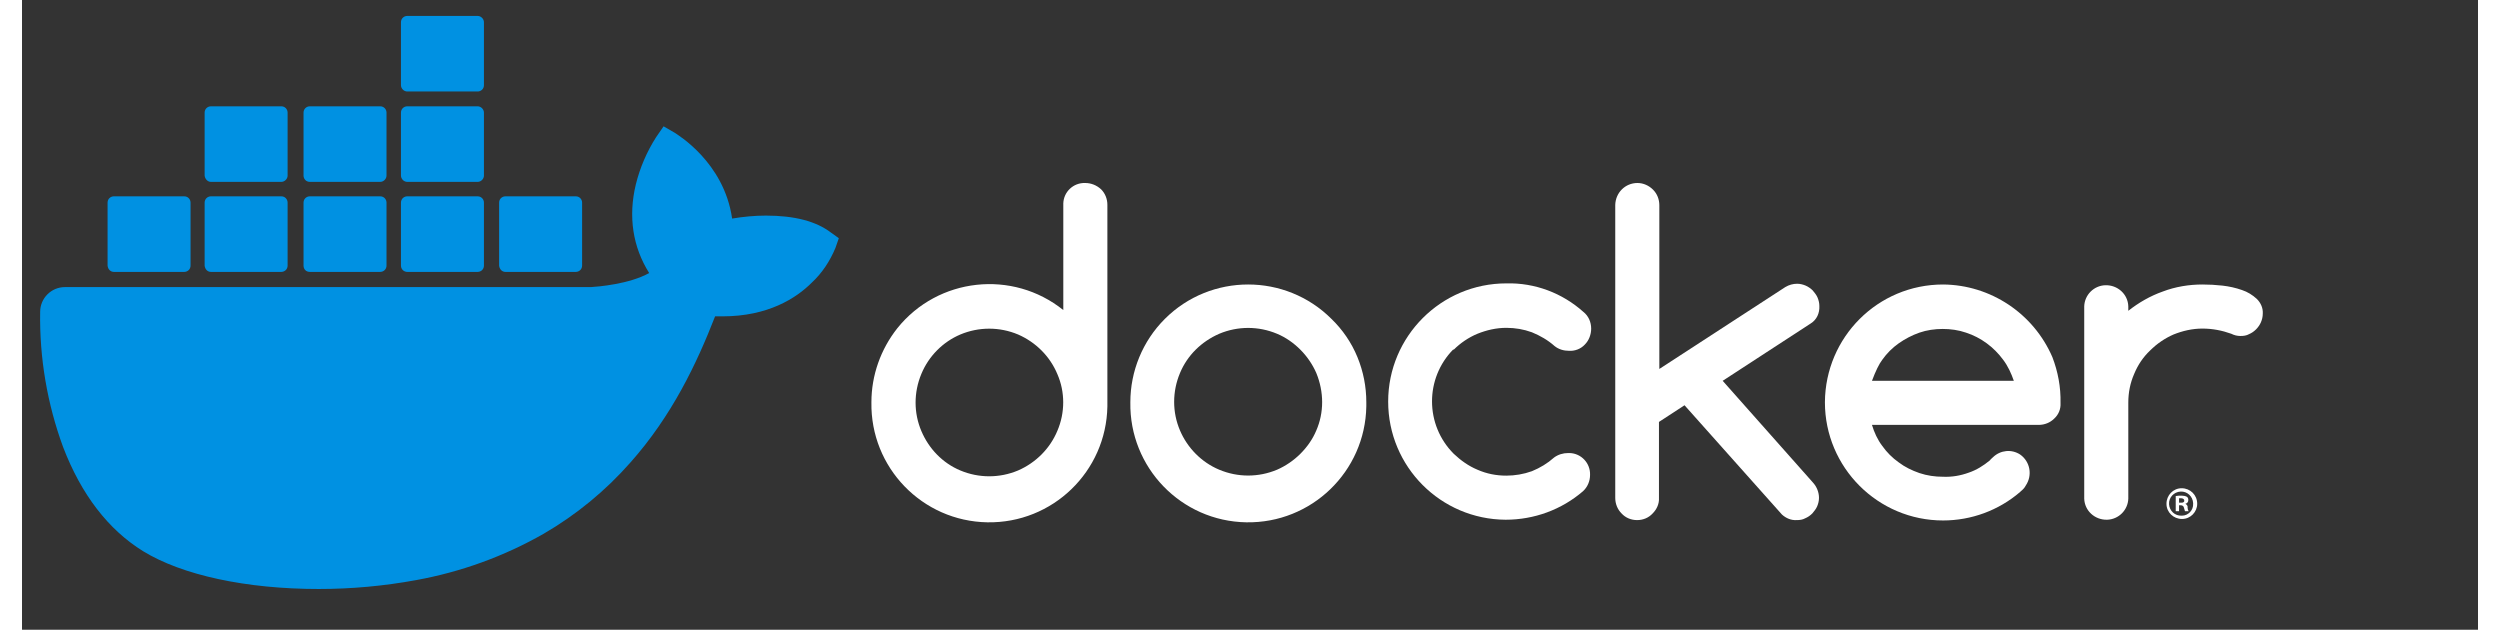 <?xml version="1.0" encoding="UTF-8" standalone="no"?>
<!DOCTYPE svg PUBLIC "-//W3C//DTD SVG 1.1//EN" "http://www.w3.org/Graphics/SVG/1.1/DTD/svg11.dtd">
<svg version="1.1" xmlns="http://www.w3.org/2000/svg" xmlns:xlink="http://www.w3.org/1999/xlink" preserveAspectRatio="xMidYMid meet" viewBox="-2 -2 663 170" width="655.03" height="165"><rect x="-2" y="-2" width="663" height="170" fill="#333333" stroke="none"/><defs><path d="M658 -1C658 -1 658 -1 658 -1C658 98.6 658 153.93 658 165C658 165 658 165 658 165C262.6 165 42.93 165 -1 165C-1 165 -1 165 -1 165C-1 65.4 -1 10.07 -1 -1C-1 -1 -1 -1 -1 -1C394.4 -1 614.07 -1 658 -1Z" id="j125wMulx6"></path><path d="M285 47.4C281.8 47.3 279.2 49.8 279.1 52.9C279.1 53 279.1 53.2 279.1 53.3C279.1 56.14 279.1 78.86 279.1 81.7C265.4 70.7 245.3 72.9 234.3 86.6C229.8 92.3 227.3 99.3 227.3 106.6C227 124.2 241 138.7 258.6 139C276.2 139.3 290.7 125.3 291 107.7C291 107.3 291 107 291 106.6C291 101.27 291 58.63 291 53.3C291 51.7 290.4 50.2 289.3 49.1C288.1 48 286.6 47.4 285 47.4M277.5 114.3C275.5 119.1 271.7 122.9 266.9 125C261.9 127.1 256.3 127.1 251.3 125C246.5 123 242.8 119.1 240.8 114.4C238.7 109.5 238.7 103.9 240.8 98.9C242.8 94.1 246.6 90.3 251.3 88.3C256.3 86.2 261.9 86.2 266.9 88.3C271.7 90.4 275.5 94.2 277.5 99C279.6 103.8 279.6 109.4 277.5 114.3" id="a2goSdxNGx"></path><path d="M351.5 84.1C339.1 71.7 318.9 71.7 306.5 84.1C300.5 90.1 297.2 98.2 297.2 106.6C296.9 124.2 310.9 138.7 328.5 139C346.1 139.3 360.6 125.3 360.9 107.7C360.9 107.3 360.9 107 360.9 106.6C360.9 102.4 360.1 98.3 358.5 94.4C356.9 90.5 354.5 87 351.5 84.1M347.4 114.2C346.4 116.6 344.9 118.7 343.1 120.5C341.3 122.3 339.1 123.8 336.8 124.8C331.8 126.9 326.2 126.9 321.2 124.8C316.4 122.8 312.6 118.9 310.6 114.2C308.5 109.3 308.5 103.7 310.6 98.7C312.6 93.9 316.4 90.2 321.2 88.1C326.2 86 331.8 86 336.8 88.1C339.2 89.1 341.3 90.6 343.1 92.4C344.9 94.2 346.4 96.4 347.4 98.7C349.5 103.8 349.5 109.4 347.4 114.2" id="a2HVP2fCa0"></path><path d="M483.2 80.6C483.2 79.8 483 79 482.7 78.3C482.4 77.6 481.9 77 481.4 76.4C480.9 75.9 480.2 75.4 479.5 75.1C478.8 74.8 478 74.6 477.2 74.6C476.1 74.6 475 74.9 474 75.5C471.73 76.97 460.4 84.34 440 97.6C440 71.08 440 56.35 440 53.4C440 51.8 439.4 50.3 438.3 49.2C437.2 48.1 435.7 47.4 434.1 47.4C430.8 47.4 428.2 50 428.1 53.3C428.1 53.3 428.1 53.3 428.1 53.4C428.1 61.3 428.1 124.5 428.1 132.4C428.1 134 428.7 135.5 429.8 136.6C430.9 137.8 432.4 138.4 434 138.4C435.6 138.4 437.1 137.8 438.2 136.6C439.3 135.5 440 134 439.9 132.4C439.9 131.03 439.9 124.2 439.9 111.9L446.8 107.4C462.58 125.1 471.35 134.93 473.1 136.9C474.2 137.9 475.6 138.5 477.1 138.4C477.9 138.4 478.7 138.3 479.4 137.9C480.1 137.6 480.7 137.2 481.3 136.6C481.8 136 482.3 135.4 482.6 134.7C482.9 134 483.1 133.2 483.1 132.4C483.1 130.9 482.5 129.4 481.5 128.3C479.87 126.47 471.74 117.3 457.1 100.8C471.38 91.5 479.31 86.33 480.9 85.3C482.5 84.3 483.3 82.5 483.2 80.6" id="e1rNgYtNg4"></path><path d="M384.5 92.4C386.3 90.6 388.5 89.1 390.9 88.1C393.4 87.1 396 86.5 398.7 86.5C401.1 86.5 403.4 86.9 405.6 87.7C407.8 88.6 409.9 89.8 411.7 91.4C412.8 92.3 414.2 92.7 415.6 92.7C417.2 92.8 418.8 92.2 419.9 91C421 89.9 421.6 88.3 421.6 86.7C421.6 85 420.9 83.3 419.5 82.2C413.8 77.1 406.4 74.3 398.7 74.5C381.1 74.5 366.8 88.8 366.8 106.4C366.8 124 381 138.2 398.5 138.3C406.2 138.3 413.6 135.6 419.4 130.6C420.6 129.5 421.3 127.9 421.3 126.2C421.4 123 418.9 120.4 415.8 120.3C415.7 120.3 415.5 120.3 415.4 120.3C414 120.3 412.7 120.7 411.6 121.5C409.8 123.1 407.8 124.3 405.6 125.2C403.4 126 401 126.4 398.7 126.4C396 126.4 393.4 125.9 390.9 124.8C388.5 123.8 386.4 122.3 384.5 120.5C376.7 112.7 376.7 100.1 384.4 92.3C384.5 92.5 384.5 92.5 384.5 92.4" id="g4qH4l5vu"></path><path d="M601.3 78.7C600.1 77.6 598.8 76.8 597.3 76.3C595.6 75.7 593.8 75.3 592 75.1C590.2 74.9 588.4 74.8 586.6 74.8C583 74.8 579.3 75.4 575.9 76.7C572.5 77.9 569.4 79.7 566.6 81.9C566.6 81.78 566.6 80.82 566.6 80.7C566.5 77.4 563.7 74.9 560.4 75C557.3 75.1 554.8 77.6 554.7 80.7C554.7 85.89 554.7 127.41 554.7 132.6C554.8 135.9 557.6 138.4 560.9 138.3C564 138.2 566.5 135.7 566.6 132.6C566.6 130.01 566.6 109.29 566.6 106.7C566.6 104 567.1 101.4 568.2 98.9C569.2 96.5 570.6 94.4 572.5 92.6C574.3 90.8 576.5 89.3 578.8 88.3C581.3 87.3 583.9 86.7 586.6 86.7C589.3 86.7 591.9 87.2 594.4 88.1C595.2 88.5 596 88.7 596.9 88.7C597.7 88.7 598.5 88.6 599.2 88.2C599.9 87.9 600.5 87.5 601.1 86.9C601.6 86.4 602.1 85.7 602.4 85C602.7 84.3 602.9 83.5 602.9 82.7C603 81.2 602.4 79.8 601.3 78.7" id="i3WEVF7gQY"></path><path d="M546.1 94.4C541 82.6 529.4 74.9 516.6 74.8C499 74.8 484.8 89 484.7 106.6C484.7 106.6 484.7 106.6 484.7 106.6C484.7 124.2 499 138.5 516.6 138.5C524.2 138.5 531.6 135.8 537.4 130.8C537.5 130.7 537.6 130.6 537.6 130.6C538.1 130.2 538.6 129.7 538.9 129.1C540.8 126.3 540.1 122.6 537.4 120.7C535.1 119.2 532.1 119.5 530.1 121.4C529.9 121.6 529.3 122.1 529.3 122.2C529.29 122.21 529.21 122.29 529.2 122.3C527.5 123.7 525.6 124.9 523.5 125.6C521.3 126.4 519 126.8 516.6 126.7C514.4 126.7 512.3 126.4 510.2 125.7C508.2 125 506.3 124.1 504.6 122.8C502.9 121.6 501.4 120.1 500.2 118.4C498.9 116.7 498 114.7 497.4 112.7C501.9 112.7 537.9 112.7 542.4 112.7C544 112.7 545.5 112.1 546.6 111C547.8 109.9 548.4 108.4 548.3 106.8C548.4 102.5 547.6 98.3 546.1 94.4M500.2 95.1C501.4 93.4 502.9 91.9 504.6 90.7C506.3 89.5 508.2 88.5 510.2 87.8C512.2 87.1 514.4 86.8 516.5 86.8C518.6 86.8 520.8 87.1 522.8 87.8C526.8 89.1 530.3 91.7 532.8 95.1C534.1 96.8 535 98.8 535.7 100.8C533.15 100.8 520.38 100.8 497.4 100.8C498.4 98.13 499.33 96.23 500.2 95.1Z" id="e1oJj0Kt4l"></path><path d="M581 129.8C578.7 129.8 576.9 131.7 576.9 134C576.9 136.3 578.8 138.1 581.1 138.1C583.4 138.1 585.2 136.2 585.2 134C585.2 131.6 583.3 129.8 581 129.8C581 129.8 581 129.8 581 129.8M581 137.2C579.2 137.3 577.7 135.9 577.6 134.1C577.5 132.3 578.9 130.8 580.7 130.7C582.5 130.6 584 132 584.1 133.8C584.1 133.9 584.1 133.9 584.1 134C584.2 135.7 582.8 137.2 581.1 137.2C581.1 137.2 581.1 137.2 581 137.2" id="ba9crTpp"></path><path d="M582 134C582 134 582 134 582 134C582.5 133.9 582.8 133.5 582.8 133C582.8 132.6 582.7 132.3 582.4 132.1C582 131.9 581.5 131.8 581 131.8C580.5 131.8 579.9 131.8 579.4 131.9C579.4 132.17 579.4 133.54 579.4 136L580.3 136L580.3 134.4C580.54 134.4 580.67 134.4 580.7 134.4C581.2 134.4 581.5 134.6 581.6 135C581.7 135.3 581.8 135.7 581.9 136C582 136 582.8 136 582.9 136C582.7 135.7 582.6 135.3 582.6 135C582.7 134.6 582.4 134.2 582 134M580.8 133.7L580.3 133.7C580.3 132.98 580.3 132.58 580.3 132.5C580.5 132.5 580.7 132.5 580.8 132.5C581.4 132.5 581.7 132.8 581.7 133.1C581.8 133.5 581.3 133.8 580.8 133.7" id="a2IltZDnp"></path><path d="M198.8 56.2C195.8 56.2 192.7 56.5 189.7 57C187.5 41.7 174.8 34.3 174.3 33.9C174.09 33.78 173.06 33.18 171.2 32.1C170 33.84 169.33 34.81 169.2 35C166.7 38.9 164.8 43.3 163.7 47.8C161.6 56.5 162.9 64.7 167.3 71.7C162 74.7 153.4 75.4 151.6 75.5C137.4 75.5 23.8 75.5 9.6 75.5C5.9 75.5 2.9 78.5 2.9 82.2C2.7 94.6 4.8 107 9.1 118.7C14 131.5 21.3 141 30.7 146.8C41.3 153.3 58.6 157 78.1 157C86.9 157 95.7 156.2 104.4 154.6C116.5 152.4 128.1 148.2 138.8 142.1C147.6 137 155.5 130.5 162.2 122.9C173.5 110.2 180.2 96 185.1 83.4C185.8 83.4 186.4 83.4 187.1 83.4C199.4 83.4 207 78.5 211.2 74.3C214 71.7 216.1 68.5 217.6 64.9C217.66 64.73 217.96 63.86 218.5 62.3L216.4 60.8C212.4 57.73 206.53 56.2 198.8 56.2Z" id="a1gQd2leh8"></path><path d="M22.8 71.4C34.2 71.4 40.53 71.4 41.8 71.4C42.7 71.4 43.5 70.7 43.5 69.7C43.5 69.7 43.5 69.7 43.5 69.7C43.5 59.5 43.5 53.83 43.5 52.7C43.5 51.8 42.8 51 41.8 51C41.8 51 41.8 51 41.8 51C39.9 51 24.7 51 22.8 51C21.9 51 21.1 51.7 21.1 52.7C21.1 52.7 21.1 52.7 21.1 52.7C21.1 54.4 21.1 68 21.1 69.7C21.2 70.7 21.9 71.4 22.8 71.4C22.8 71.4 22.8 71.4 22.8 71.4" id="c1705bjCWq"></path><path d="M49 71.4C60.4 71.4 66.73 71.4 68 71.4C68.9 71.4 69.7 70.7 69.7 69.7C69.7 69.7 69.7 69.7 69.7 69.7C69.7 59.5 69.7 53.83 69.7 52.7C69.7 51.8 69 51 68 51C68 51 68 51 68 51C66.1 51 50.9 51 49 51C48.1 51 47.3 51.7 47.3 52.7C47.3 54.4 47.3 68 47.3 69.7C47.4 70.7 48.1 71.4 49 71.4" id="e8YIhuTqR8"></path><path d="M75.7 71.4C87.1 71.4 93.43 71.4 94.7 71.4C95.6 71.4 96.4 70.7 96.4 69.7C96.4 69.7 96.4 69.7 96.4 69.7C96.4 59.5 96.4 53.83 96.4 52.7C96.4 51.8 95.7 51 94.7 51C94.7 51 94.7 51 94.7 51C92.8 51 77.6 51 75.7 51C74.8 51 74 51.7 74 52.7C74 52.7 74 52.7 74 52.7C74 54.4 74 68 74 69.7C74 70.7 74.7 71.4 75.7 71.4C75.7 71.4 75.7 71.4 75.7 71.4" id="cdOdpe4T0"></path><path d="M102 71.4C113.4 71.4 119.73 71.4 121 71.4C121.9 71.4 122.7 70.7 122.7 69.7C122.7 68 122.7 54.4 122.7 52.7C122.7 51.8 122 51 121 51C121 51 121 51 121 51C109.6 51 103.27 51 102 51C101.1 51 100.3 51.7 100.3 52.7C100.3 52.7 100.3 52.7 100.3 52.7C100.3 54.4 100.3 68 100.3 69.7C100.3 70.7 101.1 71.4 102 71.4C102 71.4 102 71.4 102 71.4" id="c2J6o5sdPG"></path><path d="M49 47.1C60.4 47.1 66.73 47.1 68 47.1C68.9 47.1 69.7 46.3 69.7 45.4C69.7 43.7 69.7 30.1 69.7 28.4C69.7 27.5 69 26.7 68 26.7C68 26.7 68 26.7 68 26.7C56.6 26.7 50.27 26.7 49 26.7C48.1 26.7 47.3 27.4 47.3 28.4C47.3 30.1 47.3 43.7 47.3 45.4C47.4 46.3 48.1 47.1 49 47.1" id="b1a82kybMk"></path><path d="M75.7 47.1C87.1 47.1 93.43 47.1 94.7 47.1C95.6 47.1 96.4 46.3 96.4 45.4C96.4 43.7 96.4 30.1 96.4 28.4C96.4 27.5 95.7 26.7 94.7 26.7C94.7 26.7 94.7 26.7 94.7 26.7C83.3 26.7 76.97 26.7 75.7 26.7C74.8 26.7 74 27.4 74 28.4C74 28.4 74 28.4 74 28.4C74 38.6 74 44.27 74 45.4C74 46.3 74.7 47.1 75.7 47.1" id="bqdcEZ6w0"></path><path d="M102 47.1C113.4 47.1 119.73 47.1 121 47.1C121.9 47.1 122.7 46.3 122.7 45.4C122.7 43.7 122.7 30.1 122.7 28.4C122.7 27.5 121.9 26.7 121 26.7C119.1 26.7 103.9 26.7 102 26.7C101.1 26.7 100.3 27.4 100.3 28.4C100.3 28.4 100.3 28.4 100.3 28.4C100.3 38.6 100.3 44.27 100.3 45.4C100.3 46.3 101.1 47.1 102 47.1" id="a41KtGMWzz"></path><path d="M102 22.7C113.4 22.7 119.73 22.7 121 22.7C121.9 22.7 122.7 22 122.7 21C122.7 19.3 122.7 5.7 122.7 4C122.7 3.1 121.9 2.3 121 2.3C119.1 2.3 103.9 2.3 102 2.3C101.1 2.3 100.3 3 100.3 4C100.3 4 100.3 4 100.3 4C100.3 14.2 100.3 19.87 100.3 21C100.3 21.9 101.1 22.7 102 22.7" id="b1wbMRi051"></path><path d="M128.5 71.4C139.9 71.4 146.23 71.4 147.5 71.4C148.4 71.4 149.2 70.7 149.2 69.7C149.2 68 149.2 54.4 149.2 52.7C149.2 51.8 148.5 51 147.5 51C147.5 51 147.5 51 147.5 51C136.1 51 129.77 51 128.5 51C127.6 51 126.8 51.7 126.8 52.7C126.8 52.7 126.8 52.7 126.8 52.7C126.8 54.4 126.8 68 126.8 69.7C126.9 70.7 127.6 71.4 128.5 71.4" id="d38BjDQSMw"></path></defs><g><g><use xlink:href="#j125wMulx6" opacity="1" fill="#000000" fill-opacity="0"></use><g><use xlink:href="#j125wMulx6" opacity="1" fill-opacity="0" stroke="#000000" stroke-width="1" stroke-opacity="0"></use></g></g><g><use xlink:href="#a2goSdxNGx" opacity="1" fill="#ffffff" fill-opacity="1.00"></use><g><use xlink:href="#a2goSdxNGx" opacity="1" fill-opacity="0" stroke="#000000" stroke-width="1" stroke-opacity="0"></use></g></g><g><use xlink:href="#a2HVP2fCa0" opacity="1" fill="#ffffff" fill-opacity="1"></use><g><use xlink:href="#a2HVP2fCa0" opacity="1" fill-opacity="0" stroke="#000000" stroke-width="1" stroke-opacity="0"></use></g></g><g><use xlink:href="#e1rNgYtNg4" opacity="1" fill="#ffffff" fill-opacity="1"></use><g><use xlink:href="#e1rNgYtNg4" opacity="1" fill-opacity="0" stroke="#000000" stroke-width="1" stroke-opacity="0"></use></g></g><g><use xlink:href="#g4qH4l5vu" opacity="1" fill="#ffffff" fill-opacity="1"></use><g><use xlink:href="#g4qH4l5vu" opacity="1" fill-opacity="0" stroke="#000000" stroke-width="1" stroke-opacity="0"></use></g></g><g><use xlink:href="#i3WEVF7gQY" opacity="1" fill="#ffffff" fill-opacity="1"></use><g><use xlink:href="#i3WEVF7gQY" opacity="1" fill-opacity="0" stroke="#000000" stroke-width="1" stroke-opacity="0"></use></g></g><g><use xlink:href="#e1oJj0Kt4l" opacity="1" fill="#ffffff" fill-opacity="1"></use><g><use xlink:href="#e1oJj0Kt4l" opacity="1" fill-opacity="0" stroke="#000000" stroke-width="1" stroke-opacity="0"></use></g></g><g><use xlink:href="#ba9crTpp" opacity="1" fill="#ffffff" fill-opacity="1"></use><g><use xlink:href="#ba9crTpp" opacity="1" fill-opacity="0" stroke="#000000" stroke-width="1" stroke-opacity="0"></use></g></g><g><use xlink:href="#a2IltZDnp" opacity="1" fill="#ffffff" fill-opacity="1"></use><g><use xlink:href="#a2IltZDnp" opacity="1" fill-opacity="0" stroke="#000000" stroke-width="1" stroke-opacity="0"></use></g></g><g><use xlink:href="#a1gQd2leh8" opacity="1" fill="#0091e2" fill-opacity="1"></use><g><use xlink:href="#a1gQd2leh8" opacity="1" fill-opacity="0" stroke="#000000" stroke-width="1" stroke-opacity="0"></use></g></g><g><use xlink:href="#c1705bjCWq" opacity="1" fill="#0091e2" fill-opacity="1"></use><g><use xlink:href="#c1705bjCWq" opacity="1" fill-opacity="0" stroke="#000000" stroke-width="1" stroke-opacity="0"></use></g></g><g><use xlink:href="#e8YIhuTqR8" opacity="1" fill="#0091e2" fill-opacity="1"></use><g><use xlink:href="#e8YIhuTqR8" opacity="1" fill-opacity="0" stroke="#000000" stroke-width="1" stroke-opacity="0"></use></g></g><g><use xlink:href="#cdOdpe4T0" opacity="1" fill="#0091e2" fill-opacity="1"></use><g><use xlink:href="#cdOdpe4T0" opacity="1" fill-opacity="0" stroke="#000000" stroke-width="1" stroke-opacity="0"></use></g></g><g><use xlink:href="#c2J6o5sdPG" opacity="1" fill="#0091e2" fill-opacity="1"></use><g><use xlink:href="#c2J6o5sdPG" opacity="1" fill-opacity="0" stroke="#000000" stroke-width="1" stroke-opacity="0"></use></g></g><g><use xlink:href="#b1a82kybMk" opacity="1" fill="#0091e2" fill-opacity="1"></use><g><use xlink:href="#b1a82kybMk" opacity="1" fill-opacity="0" stroke="#000000" stroke-width="1" stroke-opacity="0"></use></g></g><g><use xlink:href="#bqdcEZ6w0" opacity="1" fill="#0091e2" fill-opacity="1"></use><g><use xlink:href="#bqdcEZ6w0" opacity="1" fill-opacity="0" stroke="#000000" stroke-width="1" stroke-opacity="0"></use></g></g><g><use xlink:href="#a41KtGMWzz" opacity="1" fill="#0091e2" fill-opacity="1"></use><g><use xlink:href="#a41KtGMWzz" opacity="1" fill-opacity="0" stroke="#000000" stroke-width="1" stroke-opacity="0"></use></g></g><g><use xlink:href="#b1wbMRi051" opacity="1" fill="#0091e2" fill-opacity="1"></use><g><use xlink:href="#b1wbMRi051" opacity="1" fill-opacity="0" stroke="#000000" stroke-width="1" stroke-opacity="0"></use></g></g><g><use xlink:href="#d38BjDQSMw" opacity="1" fill="#0091e2" fill-opacity="1"></use><g><use xlink:href="#d38BjDQSMw" opacity="1" fill-opacity="0" stroke="#000000" stroke-width="1" stroke-opacity="0"></use></g></g></g></svg>